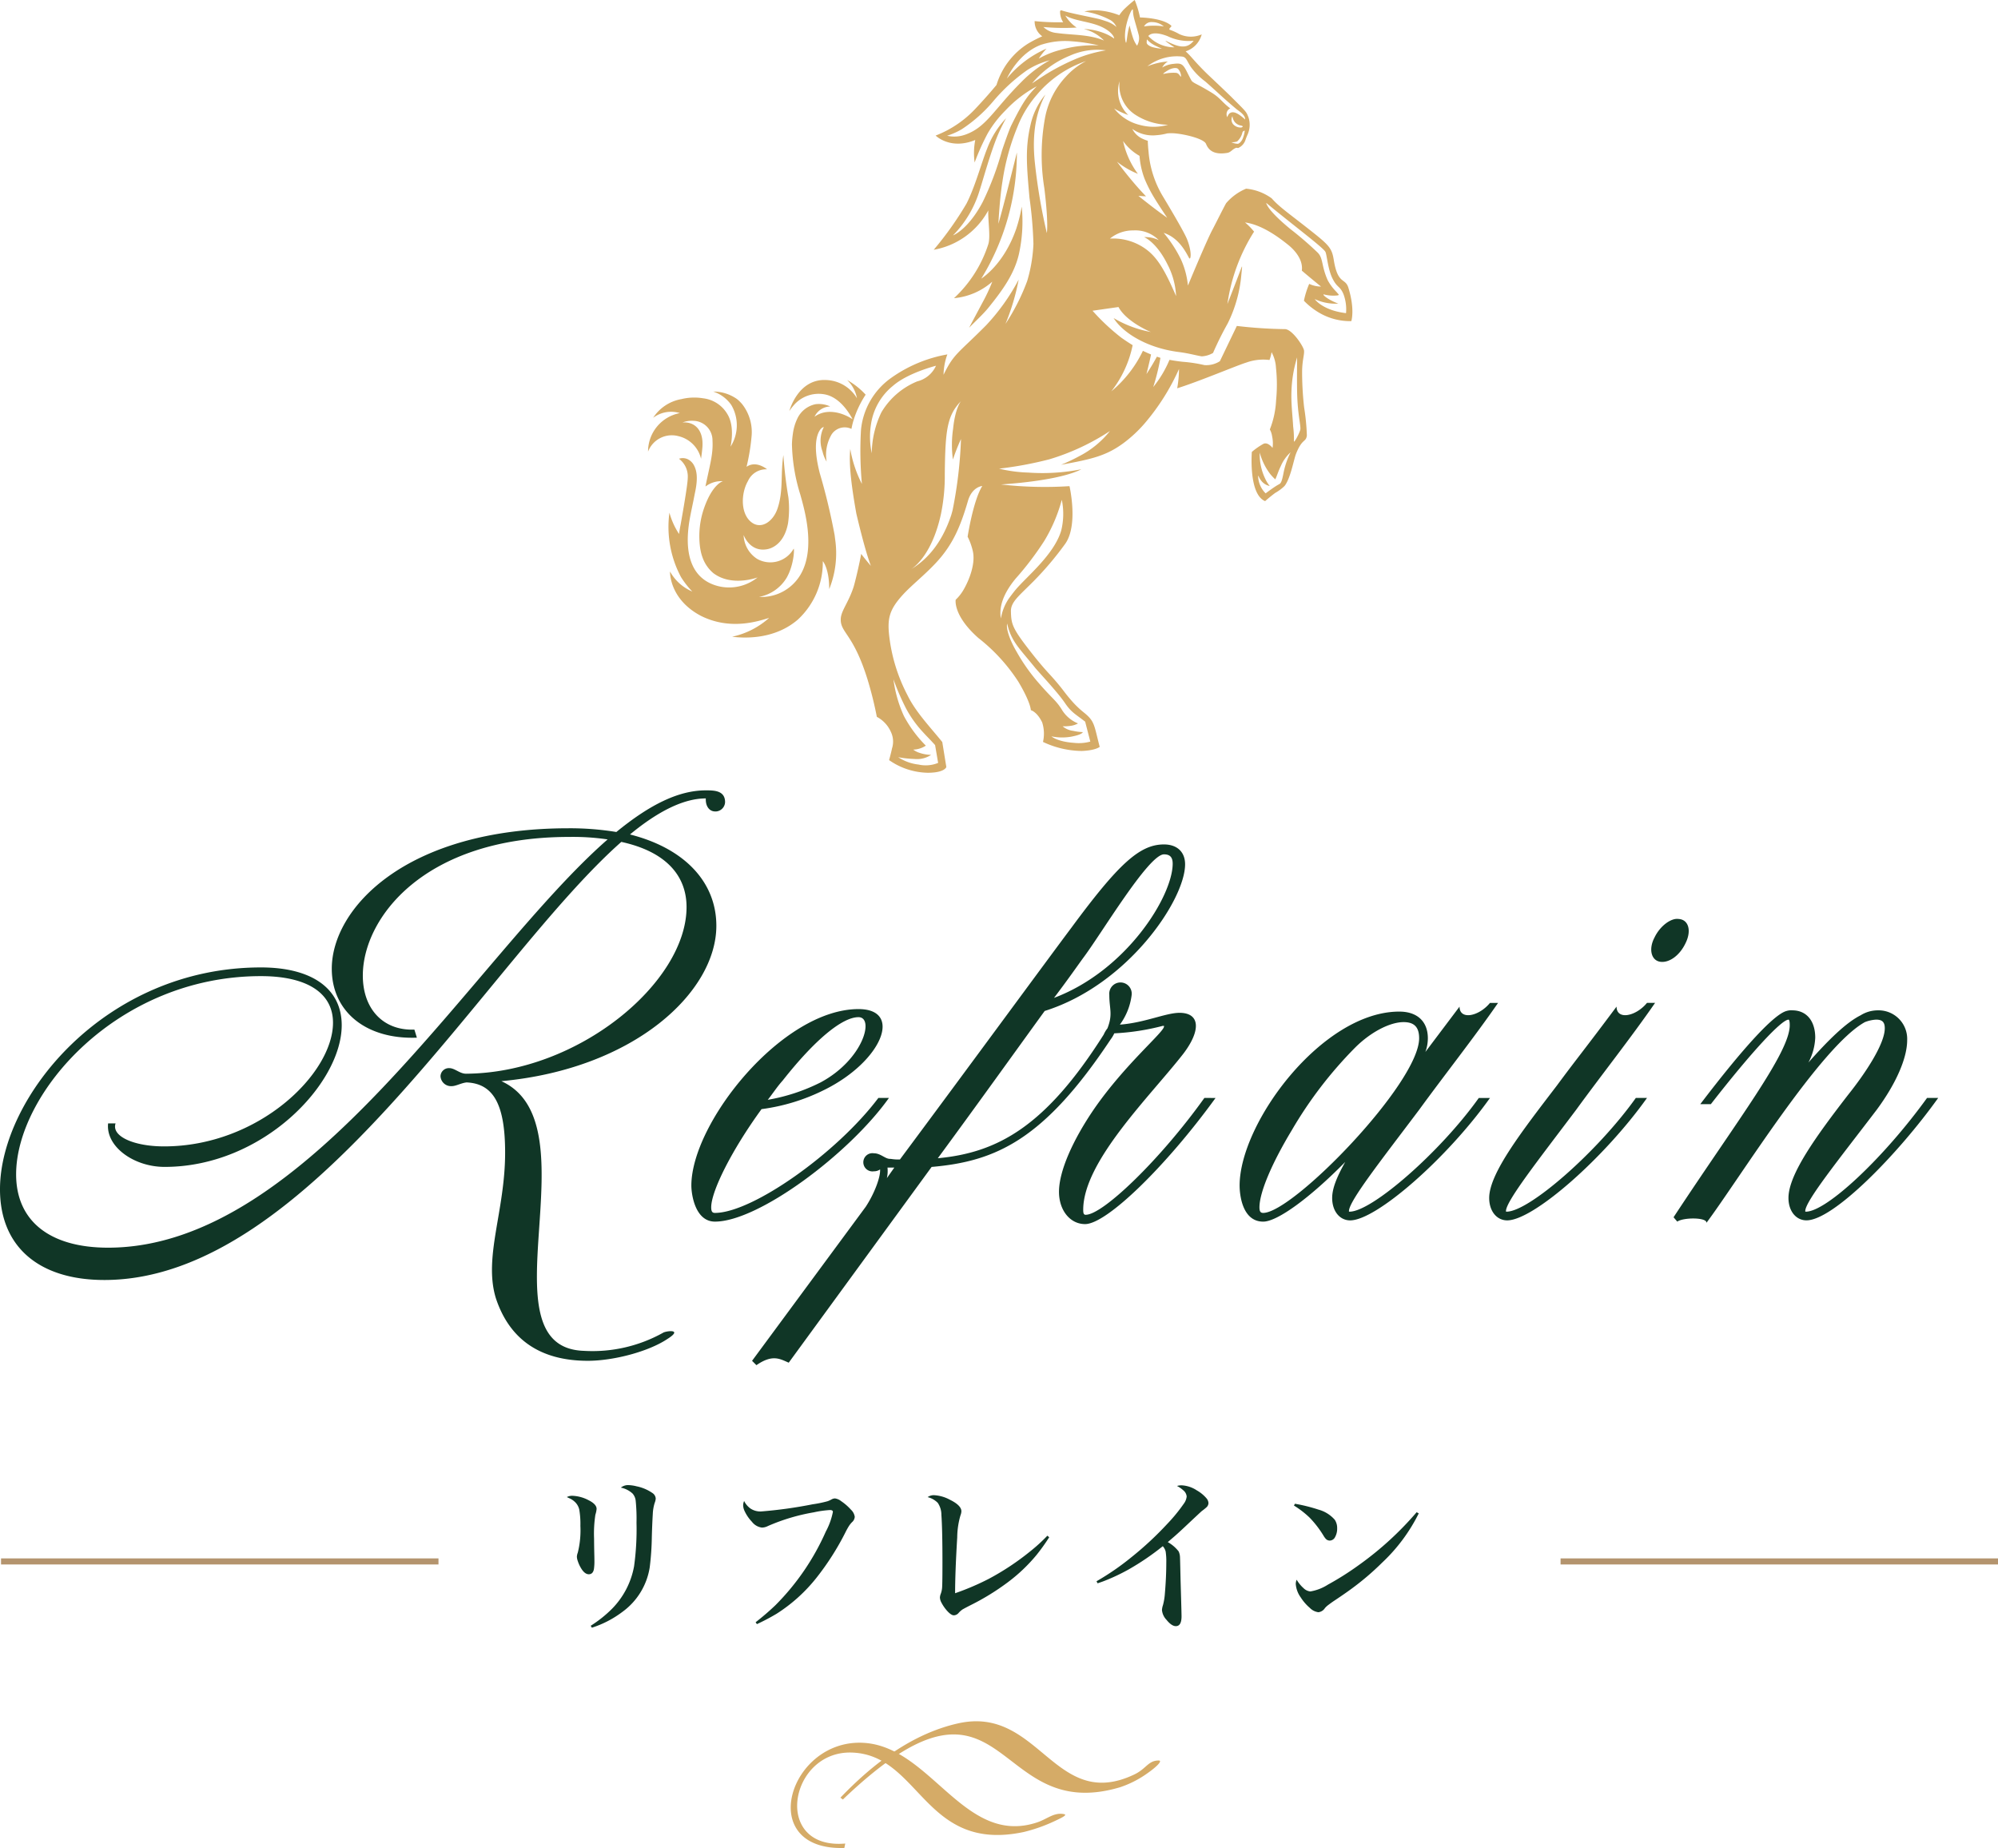 <svg xmlns="http://www.w3.org/2000/svg" width="328.717" height="304" viewBox="0 0 328.717 304">
  <g id="logo" transform="translate(-402.62 -96.573)">
    <g id="logo_mark" transform="translate(509.242 96.573)">
      <path id="パス_1" data-name="パス 1" d="M343.267,47.337c-.521-1.692-1.743-.444-2.407-4.586-.324-2.023-.823-2.471-4.272-5.183-3.246-2.552-4.724-3.553-5.941-4.937a8.5,8.5,0,0,0-4.209-1.589,8.732,8.732,0,0,0-3.294,2.4c-.466.825-1.807,3.532-2.253,4.361-.959,1.784-4.023,9.178-4.023,9.178a13.487,13.487,0,0,0-1.166-4.342,21.356,21.356,0,0,0-2.826-4.33c2.465.794,3.61,3.092,4.181,4.135.267.45.541-.9-.34-3.1-.441-1.1-2.5-4.6-4.04-7.155a16.823,16.823,0,0,1-2.289-7.246c-.111-.988-.123-1.781-.123-1.781a5.95,5.95,0,0,1-.79-.3,3.521,3.521,0,0,1-1.761-1.651,5.787,5.787,0,0,0,3.946,1.037,9.613,9.613,0,0,0,1.8-.3,7.481,7.481,0,0,1,1.152-.014c1.777.134,4.893.9,5.231,1.738.437,1.087,1.34,1.828,3.488,1.485.63-.1.875-.668,1.522-.847l.275.044a2.178,2.178,0,0,0,1.214-1.355c.124-.373.363-.917.363-.917a3.9,3.9,0,0,0,.124-2.779c-.381-.958-.274-.81-2.8-3.332-.76-.759-3.938-3.756-3.938-3.756-2.277-2.224-2.6-2.87-3.6-3.759a4.02,4.02,0,0,0,2.644-2.794,4.489,4.489,0,0,1-3.7-.055,8.857,8.857,0,0,0-1.6-.719c-.13-.309.494-.488.259-.691-1.49-1.289-5.113-1.321-5.113-1.321A15.537,15.537,0,0,0,308.108,0a22.193,22.193,0,0,0-1.735,1.517,6.507,6.507,0,0,0-.8.993,11.777,11.777,0,0,0-3.09-.762,7.662,7.662,0,0,0-2.662.147,13.31,13.31,0,0,1,4.322,1.431h0a2.465,2.465,0,0,1,.967,1.119,4.606,4.606,0,0,0-1.673-.938c-.423-.142-.8-.262-1.136-.36-2.065-.484-4.865-.974-6.215-1.433a.189.189,0,0,0-.251.188,3.15,3.15,0,0,0,.509,1.761,36.751,36.751,0,0,1-4.695-.189,2.979,2.979,0,0,0,1.251,2.5,23.118,23.118,0,0,0-2.251,1.152,12.2,12.2,0,0,0-5.274,6.85s-1.415,1.733-3.4,3.836a17.648,17.648,0,0,1-6.616,4.493s2.415,2.421,6.518.727a11.334,11.334,0,0,0-.1,3.7,38.721,38.721,0,0,1,2.157-4.8h0a18.262,18.262,0,0,1,2.9-3.748,20.045,20.045,0,0,1,5.154-3.978c-1.442,1.513-2.114,2.262-4.174,6.407-.358.72-1.233,3.241-1.529,4.143a48.324,48.324,0,0,1-3.183,8.479c-2.429,4.6-4.885,5.489-4.885,5.489a17.953,17.953,0,0,0,4.405-7.485c.493-1.5,1.848-6.456,3.075-9.265.582-1.333,1.263-2.532,1.263-2.532a14.789,14.789,0,0,0-3.13,5.013c-.932,2.328-1.977,6.284-3.4,9.055a54.958,54.958,0,0,1-5.385,7.583,12.724,12.724,0,0,0,8.821-6.195q.081-.141.158-.287c-.079,1.722.415,4.41-.025,5.644a20.76,20.76,0,0,1-5.619,8.8,11.018,11.018,0,0,0,6.3-2.717A28.522,28.522,0,0,1,283.1,49.72c-1.138,2.132-2.24,4.206-2.24,4.206,1.042-1.073,2.317-2.237,3.152-3.264,2.562-3.153,4.3-5.719,5.03-8.776a24.9,24.9,0,0,0,.482-7.9,24.68,24.68,0,0,1-.89,3.611c-2.059,5.994-5.734,8.2-5.771,8.25a39.545,39.545,0,0,0,5.865-20.762s-2.237,9.043-3.048,11.734c0,0,.226-4.3.671-6.946a38.043,38.043,0,0,1,2.481-9.033,18.077,18.077,0,0,1,3.23-5.3,16.544,16.544,0,0,1,1.906-1.946,18.178,18.178,0,0,1,6.156-3.548,11.661,11.661,0,0,0-3.335,2.569,13.507,13.507,0,0,0-3.443,6.84,33.939,33.939,0,0,0-.1,11.523c.719,5.881.406,7.36.406,7.36A94.006,94.006,0,0,1,291.7,26.9c-.588-5.409.383-8.782,1.715-11.346a11.725,11.725,0,0,0-2.42,4.894c-.947,3.973-.641,6.92-.2,12.06a67.408,67.408,0,0,1,.654,7.624,25,25,0,0,1-1.03,6.112,34.6,34.6,0,0,1-3.573,7.048A37.177,37.177,0,0,0,289.02,46a34.319,34.319,0,0,1-5.38,7.541c-4.7,4.718-5.272,4.618-6.978,8.113a10.123,10.123,0,0,1,.627-3.35,22.747,22.747,0,0,0-9.372,3.956,11.852,11.852,0,0,0-4.824,8.325l-.012.116a59.2,59.2,0,0,0,.149,8.91,19.962,19.962,0,0,1-1.92-5.767c-.119,1.509-.216,3.851,1,10.626,0,0,1.367,5.939,2.4,8.626,0,0-.989-1.161-1.6-1.976-.37,2.054-1.074,4.9-1.256,5.457-.883,2.687-2.108,3.928-2.108,5.351,0,2.21,2.088,2.362,4.41,9.848a60.716,60.716,0,0,1,1.53,6.15A5.154,5.154,0,0,1,268,120.409a3.678,3.678,0,0,1,.174,2.736c-.089.509-.47,1.9-.47,1.9a11.446,11.446,0,0,0,6.389,2.08c2.79-.013,3.026-.948,3.026-.948l-.666-4.108c-1.987-2.46-4.413-4.973-5.748-7.75a27.814,27.814,0,0,1-2.994-9.8c-.3-2.758.037-4.208,2.152-6.565,1.468-1.635,3.634-3.3,5.584-5.4,2.692-2.906,3.971-5.83,5.23-10.153.68-2.337,2.358-2.452,2.358-2.452-1.507,2.413-2.414,8.342-2.414,8.342a10.146,10.146,0,0,1,.833,2.272c.512,1.994-.479,4.67-1.451,6.369a7.278,7.278,0,0,1-1.345,1.732s-.467,2.584,3.744,6.3a29.326,29.326,0,0,1,6.57,7.187c2.06,3.457,2.051,4.677,2.051,4.677s1,.229,1.865,2.01a6.1,6.1,0,0,1,.134,3.212,15.239,15.239,0,0,0,6.385,1.489c2.3-.091,2.946-.677,2.946-.677-.948-3.621-.8-4.194-2.579-5.627a15.612,15.612,0,0,1-2.259-2.212c-.4-.464-.717-.862-.967-1.194-.776-1.029-1.611-2.011-2.485-2.958-.79-.857-1.737-1.947-2.875-3.4-3.226-4.106-3.391-4.753-3.441-6.892-.037-1.554,1.311-2.532,3.735-4.973a52.351,52.351,0,0,0,5.2-6.151c2.188-3.092.7-9.48.7-9.48a63.229,63.229,0,0,1-11.266-.278c3.828-.251,10.225-.959,13.228-2.5a33.012,33.012,0,0,1-8.712.547,23.274,23.274,0,0,1-4.833-.646,60.834,60.834,0,0,0,8.261-1.535,37.923,37.923,0,0,0,9.979-4.655,15.493,15.493,0,0,1-5.077,4.15,30.8,30.8,0,0,1-2.966,1.405c5.1-.943,7.408-1.465,10.293-3.584a21.7,21.7,0,0,0,3.465-3.234,36.878,36.878,0,0,0,5.647-8.943,18.935,18.935,0,0,1-.3,3.178c3.735-1.177,9.713-3.718,11.359-4.23a8.269,8.269,0,0,1,3.83-.427,7.172,7.172,0,0,0,.337-1.29,5.965,5.965,0,0,1,.725,2.548,26.062,26.062,0,0,1,.021,5.375,14.994,14.994,0,0,1-1.03,4.793,3.3,3.3,0,0,1,.376,1.136,5.422,5.422,0,0,1,.072,1.9s-.755-1-1.477-.681a11.434,11.434,0,0,0-1.931,1.34s-.564,6.969,2.182,8.095c0,0,.813-.72,1.674-1.358a7.1,7.1,0,0,0,1.535-1.145c.991-1.277,1.505-4.337,1.882-5.287,1.022-2.582,1.621-1.839,1.779-3a35.868,35.868,0,0,0-.451-4.63,52.516,52.516,0,0,1-.331-5.873c.017-1.893.39-2.8.316-3.471-.076-.692-1.993-3.588-3.187-3.53a75.323,75.323,0,0,1-7.868-.524l-2.789,5.8a4.121,4.121,0,0,1-2.55.64,23.912,23.912,0,0,0-3.542-.541c-.261-.029-.491-.056-.707-.085-.152-.02-.3-.041-.452-.063l-.248-.038c-.184-.029-.367-.059-.548-.091l-.246-.043a18.154,18.154,0,0,1-2.671,4.471,36.065,36.065,0,0,0,1.183-4.8l-.046-.015c-.179-.058-.356-.118-.532-.18-.34.622-.943,1.68-1.722,2.867,0,0,.468-1.829.757-3.229-.442-.179-.885-.375-1.34-.6a19.771,19.771,0,0,1-5.2,6.669,18.168,18.168,0,0,0,3.512-7.6c-.583-.355-1.2-.761-1.872-1.236a35.174,35.174,0,0,1-4.728-4.427l4.268-.61c1.352,2.5,5.331,4.109,5.331,4.109a18.613,18.613,0,0,1-6.128-2.292c1.364,2.242,5.235,4.884,10.7,5.582,1.678.214,2.741.541,3.789.715A4.062,4.062,0,0,0,321,58.06a52.748,52.748,0,0,1,2.41-4.848,22.3,22.3,0,0,0,2.251-8.075c.069-.7.186-1.58.044-1.2-.925,2.462-2.342,6.076-2.342,6.076a30.055,30.055,0,0,1,4.246-11.684c.055-.08.1-.149.147-.209a10.483,10.483,0,0,0-1.494-1.522c2.85.38,5.707,2.567,7.116,3.7.915.737,2.477,2.332,2.229,4.224,1.237,1.07,3.158,2.621,3.158,2.621a4.572,4.572,0,0,1-1.945-.443,14.326,14.326,0,0,0-.868,2.775,11.623,11.623,0,0,0,2.439,1.933,10.064,10.064,0,0,0,5.357,1.422s.628-1.888-.482-5.492m-72.793,69.175a18.54,18.54,0,0,0,2.846,3.975c.716.789,1,1.028,1.952,2.082l.5,2.931a5.387,5.387,0,0,1-3.231.271,7.616,7.616,0,0,1-3.34-1.21,17.366,17.366,0,0,0,2.667.293,4.167,4.167,0,0,0,2.751-.677,6.157,6.157,0,0,1-1.884-.324,3.3,3.3,0,0,1-1.058-.538,3.97,3.97,0,0,0,2.071-.653,20.62,20.62,0,0,1-3.607-4.876,20.928,20.928,0,0,1-1.723-6.038,40.877,40.877,0,0,0,2.056,4.764M266.516,67.7l-.1.171a15.933,15.933,0,0,0-1.566,6.7,13.088,13.088,0,0,1-.114-4.85,10.007,10.007,0,0,1,3.608-6.252c2.443-2.136,7.077-3.3,7.077-3.3a4.6,4.6,0,0,1-3.087,2.571,12.274,12.274,0,0,0-5.821,4.958m11.692,7.889a33.7,33.7,0,0,1,1.327-3.366,71.639,71.639,0,0,1-1.38,11.7c-.065.259-.211.773-.221.8-1.757,5.306-4.584,7.7-6.619,8.927.651-.416,3.508-2.572,4.922-9.083a30.955,30.955,0,0,0,.631-6.611c.079-7.231.393-9.618,2.666-11.963,0,0-.956,1.121-1.3,4.561a18.1,18.1,0,0,0-.03,5.036m13.465,34.191c.624.771,3.747,4.064,4.96,5.857,1.049,1.55,1.7,1.816,3.332,3.078l.849,3.281a7.02,7.02,0,0,1-2.656.211c-2.827-.193-3.735-1.071-3.735-1.071a8.6,8.6,0,0,0,3.278.048c.84-.164,1.693-.392,1.892-.744a8.531,8.531,0,0,1-1.587-.208,3.25,3.25,0,0,1-1.748-.752,7.319,7.319,0,0,0,1.315-.072,3.453,3.453,0,0,0,1.223-.4,5.492,5.492,0,0,1-2.723-2.36c-.932-1.46-1.491-1.7-3.544-4.053a30.484,30.484,0,0,1-3.856-5.407c-1-1.7-1.758-3.66-1.54-4.6.675,2.924,1.93,3.964,4.541,7.19m-3.146-14.591a50.14,50.14,0,0,0,4.719-6.211,26.086,26.086,0,0,0,2.876-6.755,11.467,11.467,0,0,1-.105,5.095c-1.19,3.946-5.648,7.516-7.481,9.686-.333.395-1.135,1.456-1.248,1.648a8.16,8.16,0,0,0-1.181,3.091c-.313-1.645.183-3.855,2.42-6.554m45.379-30.769a21.193,21.193,0,0,1,.932-5.625s-.046,3.769,0,5.784c.081,3.546.59,5.262.536,6.014-.036.507-1.181,2.634-1.059,1.907a16.823,16.823,0,0,0-.129-2.339c-.091-1.717-.355-3.747-.28-5.741m-.141,9.99a13.447,13.447,0,0,0-1.118,3.175c-.384,2.033-.522,1.928-.974,2.187-.753.431-2.013,1.392-2.013,1.392a4.145,4.145,0,0,1-1.236-2.762c0-.652.2,1.2,1.91,1.554a5.48,5.48,0,0,1-.752-1.212,9.222,9.222,0,0,1-.894-4.287,10.128,10.128,0,0,0,1.659,3.444,7.255,7.255,0,0,0,.9.959c.3-.62.439-1.207.9-2.164a6.461,6.461,0,0,1,1.619-2.284M308.906,25.649a13.187,13.187,0,0,0,.836,3.777,22.325,22.325,0,0,0,1.465,2.915c.074.125.711,1.2,2.25,3.485,0,0-1.675-1.135-4.739-3.605,0,0,.528.049,1.257.081-.348-.36-.717-.753-1.1-1.181-2.006-2.233-3.678-4.52-3.678-4.52a13.51,13.51,0,0,0,3.438,2,14.094,14.094,0,0,1-2.438-5.4,8.3,8.3,0,0,0,2.711,2.444m6.779-13.029c-.172-.146-.287-.555-.764-.628a6.9,6.9,0,0,0-1.943.151c-.6.163.54-.55.844-.7.363-.174,1.14-.409,1.441-.074.5.557.514,1.324.422,1.246M325.8,22.974c-.332.607-.7.683-.7.683a2.739,2.739,0,0,1-1.084-.255,2.7,2.7,0,0,0,.95-.13,2.925,2.925,0,0,0,.754-1.1c.157-.408.044-.541.493-.686a4.479,4.479,0,0,1-.409,1.487m-1.188-2.848a1.662,1.662,0,0,0,.953.529c.461.1.357.208.093.321a1.66,1.66,0,0,1-1.374-.554,1.191,1.191,0,0,1-.1-1.307,1.929,1.929,0,0,0,.424,1.011m-7.269-9.11a11.05,11.05,0,0,0,2.347,2.37c1.842,1.594,2.791,2.576,5.149,4.559.342.288,1.5.954,1.435,1.716a7.872,7.872,0,0,0-.967-.775c-.967-.639-1.349-.37-1.532-.275-.225.117-.443.666-.443.666a1.154,1.154,0,0,1,.02-1.015.92.92,0,0,1,.487-.418c-1.435-1.088-1.628-1.722-3.144-2.64-2.447-1.482-2.659-1.392-3.168-1.845-.093-.083-.563-1.026-.849-1.59-.641-1.258-.95-1.418-2.191-1.256a4.29,4.29,0,0,0-1.852.6,2.523,2.523,0,0,1,.937-.995,11.365,11.365,0,0,0-3.375.792,7.988,7.988,0,0,1,5.756-1.594c.657.11.7.651,1.39,1.7M310.08,6.982c.018-.316.036-.5.036-.5a4.238,4.238,0,0,0,1.124.892c.34.2,1.352.644,1.352.644a8.49,8.49,0,0,1-1.578-.266c-.4-.132-.954-.416-.934-.772m7.731-.272c-1.129,1.455-2.536,1.026-4.432.085-.573-.284.212.32,1.27.995a5.851,5.851,0,0,1-4.3-1.859c.561-.676,1.919-.477,3.2.038a7.993,7.993,0,0,0,4.259.741M310.92,3.638a3.014,3.014,0,0,1,1.986.714,10.615,10.615,0,0,0-3.258,0,1.349,1.349,0,0,1,1.272-.714m-3.1-1.951c.029,1.135.294,1.6.954,4.072a2.411,2.411,0,0,1-.277,1.76,4.623,4.623,0,0,1-.693-1.375c-.294-.88-.533-1.949-.533-1.949-.5,1.524-.47,3.609-.683,2.547-.444-2.213,1.209-5.955,1.232-5.055m-2.2,11.672a5.774,5.774,0,0,0,2.716,5.6,10.268,10.268,0,0,0,5.265,1.571,8.643,8.643,0,0,1-4.645.027,7.693,7.693,0,0,1-4.226-2.705,11.834,11.834,0,0,0,2.323,1.072,5.436,5.436,0,0,1-1.433-5.559m-7.066-8.83a6.231,6.231,0,0,1-1.86-1.973c1.418.8,3.318.924,5.113,1.524,2.027.678,2.923,1.778,2.923,2.262a7.53,7.53,0,0,0-1.9-.981,9.882,9.882,0,0,0-3.086-.59,6.9,6.9,0,0,1,3.314,1.888c-2.544-1.042-5.163-.867-7.787-1.234a3.626,3.626,0,0,1-2.179-.984,36.1,36.1,0,0,0,5.464.09m-5.739,2.8a12.766,12.766,0,0,1,5.021-.533,27.375,27.375,0,0,1,4.381.672,19.755,19.755,0,0,0-6.5.782,14.52,14.52,0,0,0-3.4,1.389A11.873,11.873,0,0,1,293.608,8a17.388,17.388,0,0,0-6.53,4.929s1.828-4.21,5.737-5.6m-12.7,14.865a5.206,5.206,0,0,1-2.868.136,11.487,11.487,0,0,0,2.406-1.065,23.892,23.892,0,0,0,5.142-4.555,29.469,29.469,0,0,1,5.643-5.183,12.843,12.843,0,0,1,3.7-1.608,20.245,20.245,0,0,0-4.7,3.6c-4.607,4.606-5.748,7.47-9.319,8.678M298.726,9.57a36.251,36.251,0,0,0-4.7,2.345c-.945.557-2.434,1.571-2.811,1.815a15.838,15.838,0,0,1,6.2-4.556,11.1,11.1,0,0,1,5.963-.892,22.289,22.289,0,0,0-4.649,1.288m16.191,39.141c-1.826-4.209-3.094-6.427-5.094-7.816a9.163,9.163,0,0,0-5.791-1.642,5.967,5.967,0,0,1,3.86-1.344,5.414,5.414,0,0,1,4.179,1.6,5.137,5.137,0,0,0-2.418-.5s2.035.787,3.877,4.542a12.513,12.513,0,0,1,1.387,5.167m27.961,2.8c-3.928-.468-5.156-2.316-5.156-2.316a8.124,8.124,0,0,0,3.891.748c-1.539-.564-2.638-1.412-2.424-1.527a6.137,6.137,0,0,0,2.218.185c.459-.064.274-.13-.121-.6a8.265,8.265,0,0,1-1.426-1.909c-1.085-2.434-.692-3.592-1.671-4.562a56.039,56.039,0,0,0-4.488-3.868c-3.951-3.251-3.951-4.287-3.951-4.287,4.4,3.647,9.417,7.377,9.738,8.064.255.546.391,2.853,1.181,4.412s1.2,1.134,1.794,2.555a7.147,7.147,0,0,1,.414,3.106" transform="translate(-228.048 -0.004)" fill="#d5ab67"/>
      <path id="パス_2" data-name="パス 2" d="M30.695,538.051a102,102,0,0,0-2.438-10.166c-.892-3.458-.781-5.629-.133-6.868.4-.755.795-.745.795-.745a4.956,4.956,0,0,0-.222,3.994,5.741,5.741,0,0,0,.683,1.689,6.588,6.588,0,0,1,.829-4.493,2.58,2.58,0,0,1,3.253-.89,12.455,12.455,0,0,1,.363-1.485,16.528,16.528,0,0,1,1.971-4.144,12.2,12.2,0,0,0-3.04-2.408,5.512,5.512,0,0,1,1.608,2.994,6.133,6.133,0,0,0-5-2.994c-4.715-.289-6.123,5.108-6.123,5.108h0a6.645,6.645,0,0,1,.62-.834,5.4,5.4,0,0,1,5.1-1.933c1.948.314,3.543,1.987,4.7,4.121-1.493-1.016-4.2-1.938-6.272-.429a2.927,2.927,0,0,1,2.587-1.684,4.439,4.439,0,0,0-2.437-.372,4.266,4.266,0,0,0-3,2.4,8.271,8.271,0,0,0-.708,2.417l-.006.043c-.068.453-.114.92-.142,1.392,0,.09-.009.18-.012.27,0,.022,0,.045,0,.067a29.888,29.888,0,0,0,1.386,8.306c.593,2.179,2.582,8.657.076,13.047a7.445,7.445,0,0,1-6.868,3.753,6.743,6.743,0,0,0,4.546-3.165c1.251-2.211,1.281-5,1.129-4.741a4.4,4.4,0,0,1-6,1.65,4.825,4.825,0,0,1-2.216-3.923s1.033,2.941,3.979,2.313c.614-.131,2.7-.825,3.328-4.265a16.639,16.639,0,0,0,.058-4.227,69.99,69.99,0,0,1-.827-6.973c-.5,3.207.041,5.891-.986,8.861-.695,2.01-2.559,3.38-4.16,2.27-1.919-1.331-1.885-4.774-.676-6.866a3.255,3.255,0,0,1,3.141-1.918s-1.774-1.525-3.378-.415a34.141,34.141,0,0,0,.818-4.921,7.45,7.45,0,0,0-1.584-5.441c-.113-.127-.232-.253-.358-.38l-.029-.027c-.033-.033-.067-.064-.1-.1q-.158-.144-.323-.276a6.733,6.733,0,0,0-3.9-1.233,5.857,5.857,0,0,1,2.953,2.188,6.55,6.55,0,0,1-.114,6.882s.777-3.206-.492-5.317a5.342,5.342,0,0,0-4.024-2.647,8.907,8.907,0,0,0-3.563.135,6.955,6.955,0,0,0-4.65,3.075,4.9,4.9,0,0,1,4.392-.774A6.422,6.422,0,0,0,0,524.306a4.184,4.184,0,0,1,4.962-2.548,4.988,4.988,0,0,1,3.752,3.728c.109-.743.192-1.421.23-1.968.2-2.876-1.39-4.164-3.285-4a4.3,4.3,0,0,1,1.822-.275A3.212,3.212,0,0,1,10.6,522.5c.133,2.267-.473,4.128-1.159,7.553a4.307,4.307,0,0,1,2.878-.877s-1.667.407-3.056,4.289a14.038,14.038,0,0,0-.7,6.661q.04.245.086.469h0a7.094,7.094,0,0,0,.329,1.171,5.983,5.983,0,0,0,1.758,2.529c3.047,2.317,7.284.706,7.284.706a7.466,7.466,0,0,1-6.517,1.427c-4.041-1.041-5.759-4.809-4.635-11.1.192-1.076.451-2.233.614-3.055.076-.386.16-.842.265-1.338.544-2.569.16-3.677-.189-4.358a2.313,2.313,0,0,0-.811-.893,1.909,1.909,0,0,0-1.664-.2,3.638,3.638,0,0,1,1.444,3.177c0,1-.814,5.665-1.173,7.666-.068.325-.118.634-.166.916q-.053.311-.092.615a12.352,12.352,0,0,1-1.583-3.5,17.529,17.529,0,0,0,1.9,10.578,14.226,14.226,0,0,0,1.866,2.393,7.554,7.554,0,0,1-3.668-3.3s-.18,4.5,5.051,7.28c4.814,2.431,9.4.927,11.257.35a13.237,13.237,0,0,1-6.088,3.1c2.037.263,7.015.48,10.834-2.837a12.835,12.835,0,0,0,4.083-9.592s1.056,1.146,1.055,4.6a15.8,15.8,0,0,0,1.042-7.688c-.046-.376-.1-.773-.15-1.185" transform="translate(0 -450.018)" fill="#d5ab67"/>
      <path id="パス_3" data-name="パス 3" d="M426.685,1334.314c1.843-1.27,2.667-2.213,2.054-2.221-1.741-.023-2.047,1.349-4.03,2.294-13.152,6.267-15.646-11.414-29.015-8.4-7.56,1.7-14.023,6.661-19.341,12.217l.4.305c27.254-26.012,24.123,4.378,45.617-2.022a16.95,16.95,0,0,0,4.312-2.169" transform="translate(-344.707 -1042.487)" fill="#d5ab67"/>
      <path id="パス_4" data-name="パス 4" d="M374.559,1358.07c1.122-.527,2.176-1.023,1.58-1.149-1.638-.344-2.766.783-4.371,1.329-11.955,4.063-17.415-12.207-28.4-13.046-12.412-.948-18.26,17.74-3.391,17.278l.149-.728c-12.036,1.036-9.243-15.249,1.027-14.967,11.328.31,11.934,16.564,28.354,13.066a26.658,26.658,0,0,0,5.05-1.782" transform="translate(-307.684 -1058.491)" fill="#d5ab67"/>
    </g>
    <g id="グループ_141" data-name="グループ 141" transform="translate(402.242 206.814)">
      <path id="パス_1518" data-name="パス 1518" d="M-40.966-66.751a1.6,1.6,0,0,0,1.636-1.533c0-1.942-1.84-1.942-3.169-1.942-4.395,0-9.1,2.249-14.719,6.849a47.305,47.305,0,0,0-7.871-.613c-26.782,0-38.947,13.187-38.947,23.1,0,7.053,5.622,11.653,14,11.347l-.409-1.329c-5.111.2-8.484-3.373-8.484-8.893,0-9.4,10.018-22.8,33.938-22.8a38.787,38.787,0,0,1,6.338.409c-22.08,19.32-49.169,67.159-82.187,67.159-9.609,0-15.129-4.4-15.129-12.061,0-13.391,16.662-32.609,40.276-32.609,7.564,0,11.858,2.76,11.858,7.667,0,8.382-12.267,20.342-27.8,20.342-4.907,0-8.689-1.636-7.973-3.782h-1.227c-.409,3.782,4.191,7.155,9.3,7.155,16.151,0,29.133-13.7,29.133-23.306,0-6.031-4.907-9.507-13.289-9.507-25.658,0-42.932,21.364-42.932,36.493,0,9.4,6.337,14.924,17.172,14.924,33.938,0,62.867-52.439,85.049-72.066,7.053,1.533,10.733,5.316,10.733,10.733,0,12.369-17.787,27.293-36.289,27.4-1.022,0-1.84-.92-2.76-.92a1.376,1.376,0,0,0-1.43,1.328,1.732,1.732,0,0,0,1.84,1.636c.716,0,1.533-.511,2.453-.613,4.395.2,6.337,3.578,6.337,11.551,0,9.609-3.577,17.172-1.532,23.919,2.249,6.849,7.36,10.324,15.129,10.324,4.293,0,10.018-1.533,13.084-3.578,2.76-1.738-.307-1.329-.716-1.022a23.848,23.848,0,0,1-12.982,2.964c-17.173-.511,1.942-37.31-13.6-44.363,21.978-2.044,35.369-14.72,35.369-25.556,0-7.258-5.316-12.778-14.209-15.027,4.7-3.884,8.893-5.929,12.471-5.929v.2c0,1.124.613,1.942,1.533,1.942Zm26.854,47.124C-20.961-10.529-34.863-.716-41-.716c-.409,0-.613-.2-.613-.919,0-2.658,3.373-9.405,8.28-16.152A32.568,32.568,0,0,0-23-20.956c9.508-4.7,12.982-13.289,5.622-13.289-12.573,0-27.5,18.707-27.5,29.031,0,1.431.613,5.929,3.884,5.929,7.155,0,22.079-11.142,28.621-20.342Zm-3.27-13.289c2.658,0,.818,6.951-6.235,10.733a30.96,30.96,0,0,1-8.689,2.862c.818-1.022,1.533-2.147,2.453-3.169C-24.536-29.236-20.04-32.916-17.382-32.916ZM39.524-19.627C32.369-9.609,22.862-.409,20-.409c-.307,0-.409-.2-.409-.818,0-7.973,11.04-18.706,16.458-25.657,2.964-3.884,2.76-6.747-.613-6.747-2.249,0-5.724,1.636-9.813,1.942a10.365,10.365,0,0,0,1.942-4.907,1.849,1.849,0,1,0-3.68,0c0,2.351.613,3.169-.307,5.52a4.469,4.469,0,0,0-.613,1.022C13.458-15.026,5.586-10.63-4.328-9.71,2.213-18.6,8.653-27.6,13.253-33.936c13.7-4.293,23.1-18.3,23.1-24.124,0-2.044-1.329-3.271-3.476-3.271-3.987,0-7.461,3.169-15.23,13.7C13.663-42.319,1.294-25.452-10.563-9.506a7.737,7.737,0,0,1-1.533-.1h-.1c-.818,0-1.533-.92-2.658-.92a1.5,1.5,0,1,0,0,2.964,1.727,1.727,0,0,0,1.022-.307c.1,1.124-.818,3.782-2.351,6.133l-18.707,25.35.716.716c2.658-1.84,3.884-1.022,5.316-.409L-5.349-8.28c10.63-.92,18.5-4.5,29.439-20.955a5.415,5.415,0,0,0,.613-1.022,38.734,38.734,0,0,0,7.973-1.227h.307c-.1,0-.1,0-.1.1,0,.92-6.338,6.133-11.449,13.493-3.578,5.213-5.827,10.324-5.827,13.7,0,3.067,1.84,5.315,4.293,5.315,3.577,0,13.39-9.608,21.466-20.75Zm-20.036-22.9C22.453-46.408,30.324-59.7,32.88-59.7c.92,0,1.431.409,1.431,1.533,0,5.316-7.564,17.582-19.524,22.08C17.035-39.048,18.671-41.4,19.489-42.523ZM-12.71-6.439a5.355,5.355,0,0,0,.1-1.737h1.124ZM63.413-.92c-.1,0-.1,0-.1-.1,0-1.636,5.316-8.382,11.551-16.662,4.089-5.622,9.1-11.96,12.982-17.582H86.515c-1.84,2.249-5.009,2.862-5.009.613l-5.622,7.462a6.572,6.572,0,0,0,.409-2.249c0-2.76-1.737-4.395-4.7-4.395-12.675,0-26.27,18.3-26.27,28.622,0,1.431.409,5.929,3.884,5.929C51.556.717,56.973-3.27,62.7-9.1,61.266-6.541,60.55-4.7,60.55-3.168c0,2.147,1.227,3.68,2.964,3.68,4.292,0,15.946-10.222,23-20.138h-1.84C78.336-10.732,67.092-.92,63.412-.92ZM49.2-.716c-.409,0-.613-.2-.613-.919,0-2.453,2.044-7.258,5.316-12.676a67.836,67.836,0,0,1,10.427-13.6c2.556-2.556,5.724-4.191,7.973-4.191,1.738,0,2.556.817,2.556,2.657C74.861-22.08,54.11-.716,49.2-.716ZM117.56-49.067c-1.227-.2-3.067,1.124-3.987,3.067-1.022,1.943-.511,3.885,1.124,3.988,1.431.1,3.067-1.124,3.987-3.068,1.023-2.044.512-3.884-1.123-3.987Zm-3.883,13.8h-1.329c-1.84,2.249-5.009,2.862-5.009.613-5.418,7.258-6.644,8.689-9.813,12.982C91.9-14.311,86.384-7.258,86.384-3.169c0,2.147,1.227,3.68,2.964,3.68,4.293,0,15.946-10.222,23-20.138h-1.84C104.17-10.733,92.926-.921,89.246-.921c-.1,0-.1,0-.1-.1,0-1.636,5.316-8.382,11.55-16.662,4.089-5.622,9.1-11.96,12.982-17.582Zm44.743,15.64C151.263-9.711,141.859-.92,138.486-.92c-.1,0-.1,0-.1-.1,0-1.636,5.52-8.484,11.756-16.662,3.169-4.293,5.009-8.484,5.009-11.449a4.7,4.7,0,0,0-4.8-4.908,5.341,5.341,0,0,0-2.862.818c-2.453,1.227-5.418,4.191-8.587,7.769a9.505,9.505,0,0,0,1.124-4.089c0-2.76-1.431-4.5-3.782-4.5a2.538,2.538,0,0,0-.92.1c-2.044.511-7.053,5.929-14.209,15.333h1.738c6.849-8.791,11.653-13.9,12.778-13.9.1,0,.2.2.2.92,0,4.5-8.484,15.436-19.115,31.587l.613.716c1.022-.716,4.906-.716,4.8.2,5.418-7.257,18.809-29.03,26.066-33.017a5.97,5.97,0,0,1,1.84-.409c1.023,0,1.432.409,1.432,1.431,0,2.555-3.169,7.359-6.032,10.937-5.213,6.747-9.813,13.084-9.813,16.969,0,2.147,1.227,3.68,2.964,3.68,4.4,0,15.027-10.836,21.672-20.138Z" transform="translate(159 90)" fill="#103626"/>
      <path id="パス_6" data-name="パス 6" d="M-62.275-17.963a1.88,1.88,0,0,1,.845-.214,6.165,6.165,0,0,1,2.7.711q1.355.67,1.355,1.448a4.056,4.056,0,0,1-.2.952,20.39,20.39,0,0,0-.215,3.941q0,.737.027,2.172.027.952.027,1.408a8.969,8.969,0,0,1-.08,1.434q-.161.845-.845.845-.711,0-1.341-1.113a5.657,5.657,0,0,1-.483-1.1,2.229,2.229,0,0,1-.134-.684,2.108,2.108,0,0,1,.148-.657,15.227,15.227,0,0,0,.429-4.411,13.771,13.771,0,0,0-.188-2.681,2.481,2.481,0,0,0-.845-1.367,2.884,2.884,0,0,0-.59-.4Zm4.118,21.49-.188-.322A19.879,19.879,0,0,0-54.858.43,13.354,13.354,0,0,0-51.21-6.581a44.384,44.384,0,0,0,.4-7.172,29.118,29.118,0,0,0-.134-3.606,2.13,2.13,0,0,0-.51-1.18,4,4,0,0,0-1.931-.979,1.884,1.884,0,0,1,1.18-.416,6.3,6.3,0,0,1,1.408.2,7.039,7.039,0,0,1,2.6,1.1,1.169,1.169,0,0,1,.55.925,2.382,2.382,0,0,1-.174.711,7.014,7.014,0,0,0-.308,1.77q-.107,1.783-.161,3.834a44.925,44.925,0,0,1-.349,5.014A11.2,11.2,0,0,1-53.1.9,16.866,16.866,0,0,1-58.158,3.527ZM-31,2.937l-.215-.308A42.13,42.13,0,0,0-27.969-.16a40.04,40.04,0,0,0,8.3-12.119A11.459,11.459,0,0,0-18.5-15.523q0-.308-.483-.308a16.842,16.842,0,0,0-2.642.375A32.392,32.392,0,0,0-29.189-13.2a2.213,2.213,0,0,1-.993.255,2.449,2.449,0,0,1-1.636-.952,6.551,6.551,0,0,1-1.247-1.85,2.347,2.347,0,0,1-.2-.9,1.805,1.805,0,0,1,.161-.67,3.346,3.346,0,0,0,1.019,1.22,2.944,2.944,0,0,0,1.77.5,73.224,73.224,0,0,0,8.49-1.18,19.041,19.041,0,0,0,2.468-.509,4.612,4.612,0,0,0,.617-.282,1.239,1.239,0,0,1,.577-.174,2.126,2.126,0,0,1,1.033.456,8.656,8.656,0,0,1,1.61,1.408,1.974,1.974,0,0,1,.617,1.166,1.294,1.294,0,0,1-.456.885,4.294,4.294,0,0,0-.469.576,11.136,11.136,0,0,0-.6,1.073,43.773,43.773,0,0,1-4.788,7.508,26.518,26.518,0,0,1-6.545,5.9A35.043,35.043,0,0,1-31,2.937ZM16.787-11.609l.3.255a32.045,32.045,0,0,1-2.092,2.923A27.332,27.332,0,0,1,10.268-3.94,39.822,39.822,0,0,1,4.246-.227Q3.293.256,2.824.524a3.669,3.669,0,0,0-.657.59,1.062,1.062,0,0,1-.765.375Q.933,1.489.209.658A6.6,6.6,0,0,1-.65-.616,1.881,1.881,0,0,1-.891-1.46a2.082,2.082,0,0,1,.148-.617A3.683,3.683,0,0,0-.529-3.1q.054-.791.054-4.116,0-5.416-.174-7.816a3.489,3.489,0,0,0-.6-1.984,3.542,3.542,0,0,0-1.663-.938,1.747,1.747,0,0,1,1.006-.322,6.138,6.138,0,0,1,2.629.737q1.918.938,1.918,1.917a2.01,2.01,0,0,1-.148.657,13.27,13.27,0,0,0-.537,3.62q-.349,5.8-.349,9.2A42.264,42.264,0,0,0,7.156-4.517a42.539,42.539,0,0,0,6.76-4.478A28.284,28.284,0,0,0,16.787-11.609Zm8.259,7.829-.174-.335a42.483,42.483,0,0,0,5.741-3.955,53.9,53.9,0,0,0,5.915-5.5,27.168,27.168,0,0,0,2.709-3.311,2.37,2.37,0,0,0,.469-1.18,1.484,1.484,0,0,0-.563-1.019,4.652,4.652,0,0,0-1.033-.711,2.778,2.778,0,0,1,.738-.107,4.986,4.986,0,0,1,2.522.831,5.94,5.94,0,0,1,1.6,1.314,1.3,1.3,0,0,1,.322.778.984.984,0,0,1-.349.711,8.177,8.177,0,0,1-.751.6q-.228.2-1.945,1.81-1.824,1.729-2.589,2.386l-1.06.912a5.988,5.988,0,0,1,1.784,1.528,2.488,2.488,0,0,1,.228,1.059q.013.255.04,1.421L38.7-4.329l.08,2.789q.08,2.775.08,3.2,0,1.609-.939,1.609-.7,0-1.542-1.046a2.664,2.664,0,0,1-.738-1.6,2.979,2.979,0,0,1,.161-.8,10.1,10.1,0,0,0,.322-1.971q.228-2.695.228-5.054a10.34,10.34,0,0,0-.107-1.81,2.047,2.047,0,0,0-.469-.871,42.3,42.3,0,0,1-5.66,3.848,32,32,0,0,1-3.688,1.756Q25.837-4.034,25.046-3.779Zm32.308-12.79.161-.295a27.213,27.213,0,0,1,3.876.965,5.448,5.448,0,0,1,2.683,1.676,2.434,2.434,0,0,1,.389,1.394,2.829,2.829,0,0,1-.349,1.461,1,1,0,0,1-.885.563.9.9,0,0,1-.644-.295,3.115,3.115,0,0,1-.349-.483,16.738,16.738,0,0,0-2.307-3A15.346,15.346,0,0,0,57.354-16.569Zm20.186,1.1.349.188a28.4,28.4,0,0,1-6.022,8.1A44.352,44.352,0,0,1,66.716-2.8q-1.14.831-2.736,1.89-.443.295-.979.7a3.423,3.423,0,0,0-.55.509A1.479,1.479,0,0,1,61.378.98,2.391,2.391,0,0,1,59.97.269a7.667,7.667,0,0,1-1.5-1.729,4.3,4.3,0,0,1-.818-2.225,1.967,1.967,0,0,1,.148-.684,5.742,5.742,0,0,0,1.14,1.394,1.836,1.836,0,0,0,1.113.536,7.7,7.7,0,0,0,2.9-1.126,47.544,47.544,0,0,0,5.1-3.231A53.023,53.023,0,0,0,77.54-15.47Z" transform="translate(155.908 153.992)" fill="#103626"/>
      <line id="線_1" data-name="線 1" x2="71.969" transform="translate(0.549 146.616)" fill="none" stroke="#b4946e" stroke-width="1"/>
      <line id="線_2" data-name="線 2" x2="71.969" transform="translate(257.127 146.616)" fill="none" stroke="#b4946e" stroke-width="1"/>
    </g>
  </g>
</svg>
